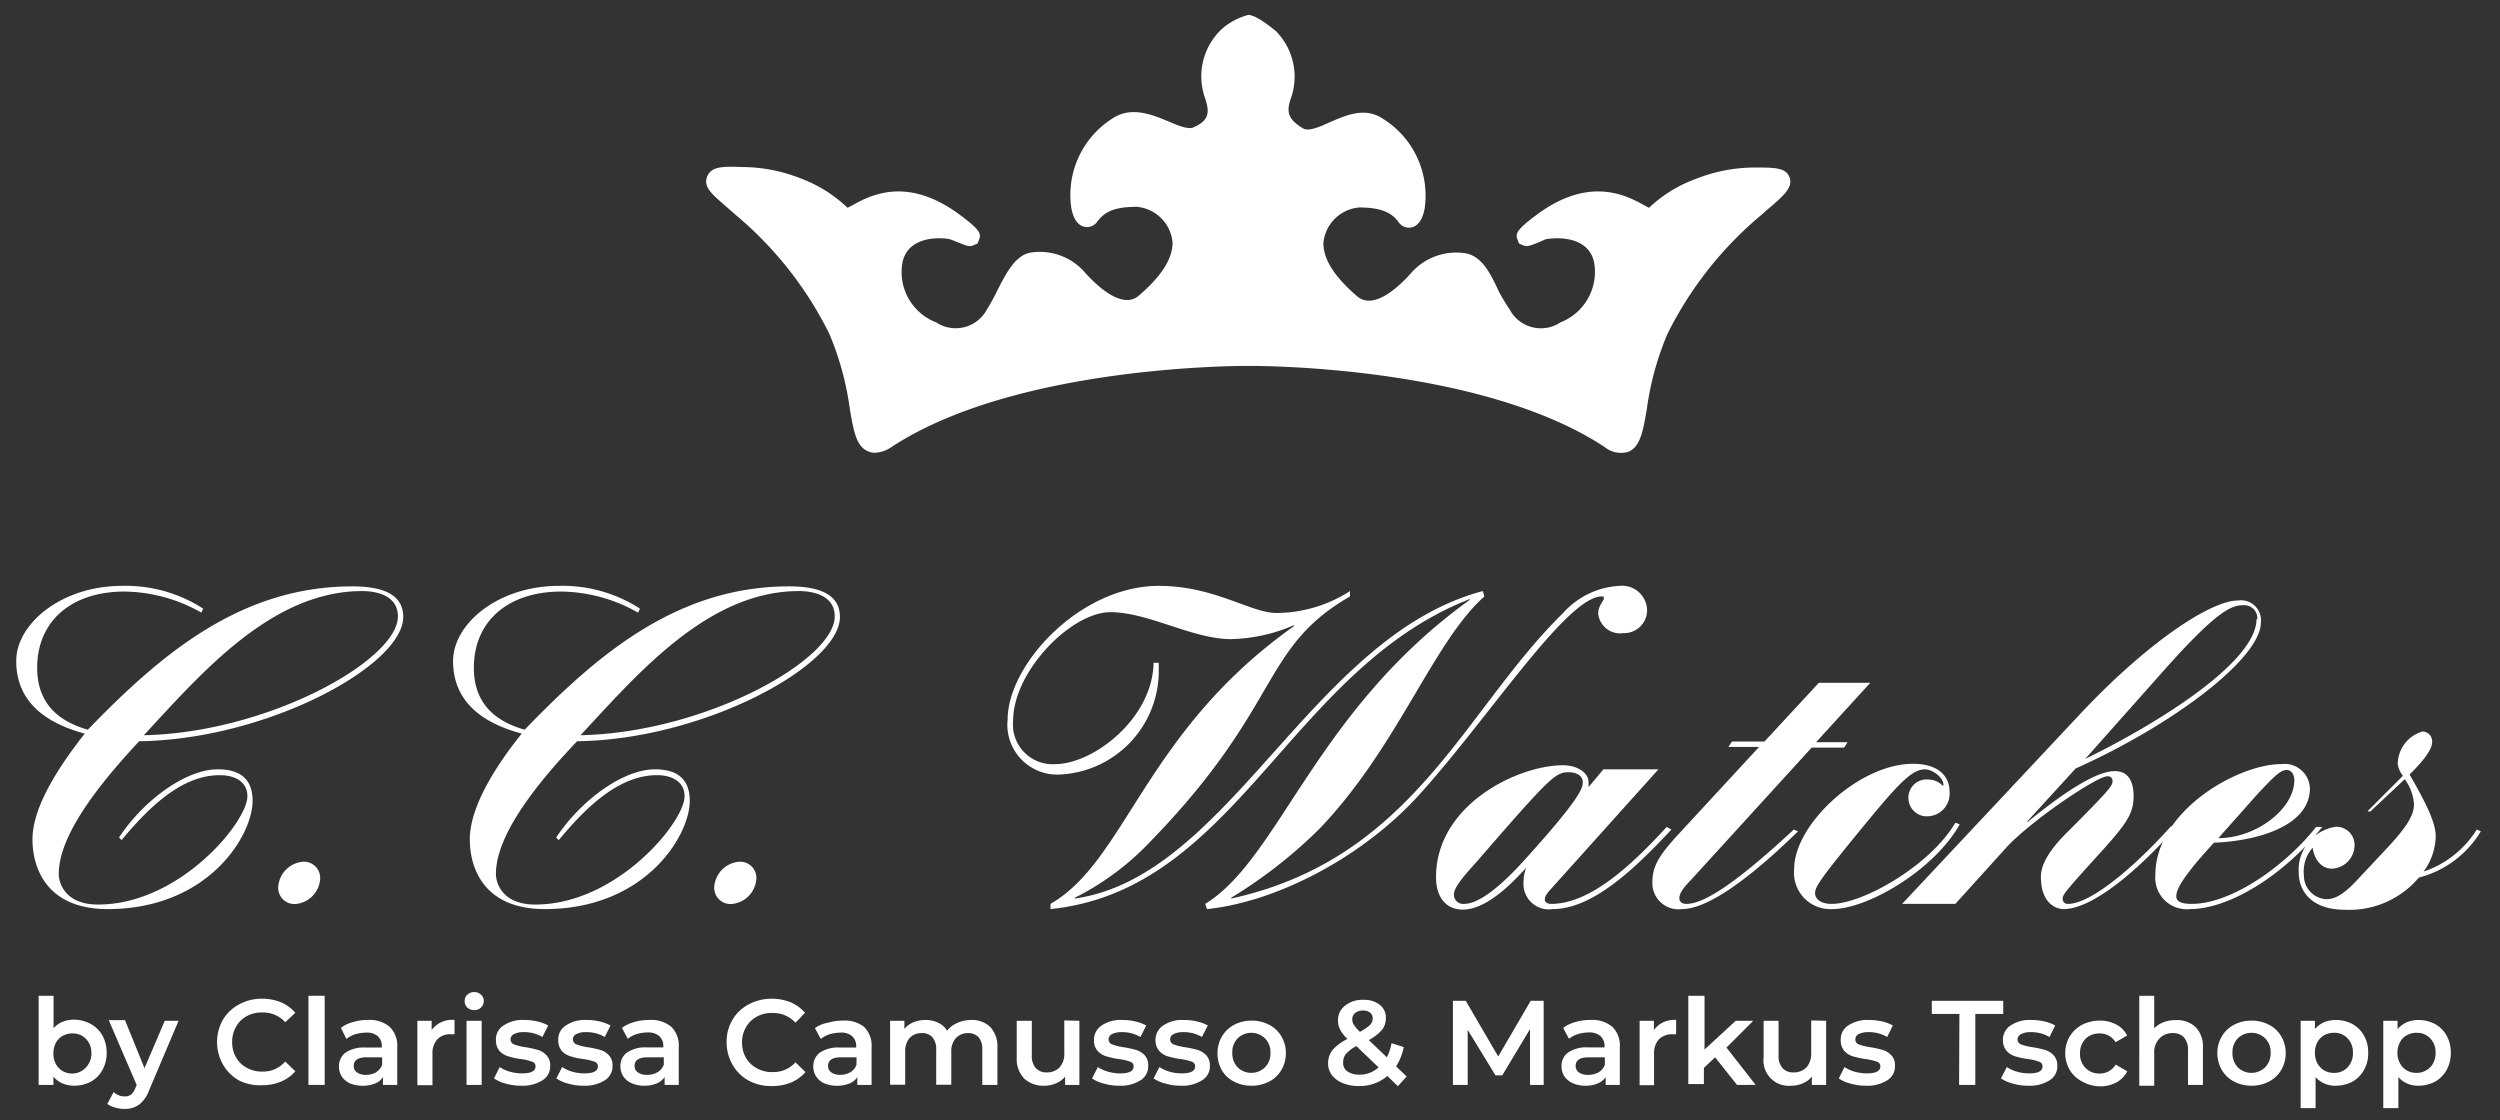 <svg id="Livello_1" data-name="Livello 1" xmlns="http://www.w3.org/2000/svg" viewBox="0 0 154 69"><rect x="0" y="0" width="154" height="69" fill="#333333" stroke="none"/><defs><style>.cls-1{fill:#fff;}</style></defs><title>logo-w</title><path class="cls-1" d="M152.57,51.1a6.18,6.18,0,0,1-3.28,2.59h0a3.77,3.77,0,0,0,.75-2.16c0-.78-.46-1.83-1.61-3.82.26-.27,1.39-1.34,1.39-2a.61.61,0,0,0-.59-.65,2.11,2.11,0,0,0-1.53,2,1.55,1.55,0,0,0,.32.73l-2.18,2.18L146,50,148.13,48a2.88,2.88,0,0,1,.57,1.53c0,.65-.35,1.34-1.86,2.93l-1.69,1.8c-.86.92-1.38,1.13-1.86,1.13a1.46,1.46,0,0,1-1.37-1.5,2.17,2.17,0,0,1,.54-1.67c.1.75.56,1.29,1.18,1.29a1.46,1.46,0,0,0,1.4-1.4,1.12,1.12,0,0,0-1.16-1.18,2.68,2.68,0,0,0-2.28,2.8c0,1.18.8,2.31,2.85,2.31A5.59,5.59,0,0,0,149,54.06a6.3,6.3,0,0,0,3.82-2.85Zm-9.9-.16c-1.77,2.26-5.11,4.74-7.67,4.74-.53,0-.94-.11-.94-.46s.19-1,2.32-3.31c2.79-.11,5.91-1.08,5.91-3.34a1.56,1.56,0,0,0-1.77-1.5c-2.69,0-7.75,2.9-7.75,6.83A1.94,1.94,0,0,0,134.9,56c2.55,0,6-2.29,8.15-5.06Zm-3.63-2c.94-1,1.4-1.51,1.83-1.51.24,0,.46.24.46.62,0,1.8-2.37,3.58-4.68,3.58ZM139,38.14c0,2.53-5.6,6.18-10.55,8.61h0l4.79-5.39c3.44-3.87,4.25-4.08,5-4.08a.8.8,0,0,1,.81.86M117.17,55.68h3.28l3.12-3.45c1.51-1.66,5.6-4.41,6.24-4.41a.28.28,0,0,1,.32.32c0,.27-.29.62-2.52,2.86-.6.59-1.89,1.83-1.89,3,0,1.72,1,2,1.4,2C129,56,132,53.31,134,51l-.26-.11c-2.21,2.47-4.93,4.79-6.35,4.79-.25,0-.33-.16-.33-.35s.19-.46,2-2.45,2.37-2.66,2.37-3.82c0-1-.38-1.56-1.16-1.56-1.05,0-2.88,1.1-5.35,3.12h-.06l3-3.28c6-2.69,11.41-6.78,11.41-9a1.23,1.23,0,0,0-1.4-1.35c-1.72,0-5.65,2.64-9.74,7Zm3.28-5c-1.51,2.59-5.65,5-7.64,5-.59,0-1-.27-1-.65s.21-.75,2.63-3.71,3.29-3.93,4.15-3.93c.37,0,1.13.43,1.13,1h-.06a1.22,1.22,0,0,0-.86-.37,1.12,1.12,0,0,0-1.24,1.18,1.13,1.13,0,0,0,1.24,1.08,1.39,1.39,0,0,0,1.29-1.54c0-.8-.54-1.69-2.26-1.69-3.28,0-7.31,3.71-7.31,6.48A2.24,2.24,0,0,0,112.86,56c2.18,0,6.27-2.39,7.86-5.22Zm-11.76-5h-2l-.22.33h1.89l-5.06,5.48c-1.1,1.21-1.51,1.89-1.51,2.8A1.61,1.61,0,0,0,103.61,56c1.85,0,4.87-2.56,7.15-4.79l-.26-.11c-3.31,3.07-5.44,4.58-6.62,4.58-.33,0-.43-.19-.43-.33s0-.43.7-1.13l7.45-8.17h2l.21-.33h-1.94l3.34-3.66h-3.17ZM97.5,48.17c0,.32,0,.84-3.55,4.76-1.67,1.86-2.93,2.75-3.77,2.75a.57.57,0,0,1-.62-.57c0-.43.54-1.07,1.38-2,4.57-5.27,4.87-5.54,5.7-5.54.48,0,.86.22.86.62m.35.3h0a1.78,1.78,0,0,0,0-.35c0-.46-.59-1-1.58-1-2.75,0-7.81,2.42-7.81,6.89,0,1.23.6,2,1.65,2s2.34-.83,3.9-2.58h0a2.65,2.65,0,0,0-.16.91A1.56,1.56,0,0,0,95.65,56c2.42,0,5-2.42,7.31-4.9l-.29-.16c-2.18,2.37-4.71,4.74-7.13,4.74-.22,0-.38-.11-.38-.27s.08-.32.38-.65l6.62-7.37H98.77ZM71.06,40.83C71,44.27,67.34,47.07,65,47.07a2.44,2.44,0,0,1-2.59-2.69c0-3,3.55-6.67,6-6.67,2.31,0,5.06,1.66,7.42,1.66a10.24,10.24,0,0,0,3.88-.86l0,.06c-9.2,6.51-10.33,14.42-15,17.11V56c11.46-1.18,14.69-14.74,25.83-19.1l0,.05c-9.52,6.84-11.73,15.93-16.3,18.73l.11.32c4.19-.43,9.57-3.12,13.18-7.16,4.25-4.73,9-12.1,11.14-12.1.1,0,.13,0,.13.13s-.35.43-.35.92A1.35,1.35,0,0,0,100,39a1.41,1.41,0,0,0,1.46-1.4,1.54,1.54,0,0,0-1.7-1.51,5,5,0,0,0-3.47,1.67c-6.13,6-9.2,15.12-20.45,17.59l0-.05a29.18,29.18,0,0,0,5.44-4.25c4.81-5,7-11.51,10.16-14.31l-.1-.33C80.79,39.21,75.74,54,66.21,55.35l0-.05a16.62,16.62,0,0,0,4.2-3C79.05,43.6,77.51,40,83.16,36.74v-.33a8.44,8.44,0,0,1-4.52,1.35c-1.61,0-3.82-1.67-7.26-1.67-4.84,0-9.31,4.84-9.31,8.23a3.07,3.07,0,0,0,3.23,3.39,6.39,6.39,0,0,0,6.08-6.29v-.59ZM44,54.6a1,1,0,0,0,1.13,1.08,1.67,1.67,0,0,0,1.46-1.51,1,1,0,0,0-1.13-1.08A1.67,1.67,0,0,0,44,54.6M39.42,37.49a8.78,8.78,0,0,0-5-1.4c-3.71,0-6.51,2.32-6.51,4.63,0,2.64,2,3.87,4.23,4.47-1.43,1.77-3.2,4.41-3.2,6.51,0,1.83.91,4.3,4.62,4.3,6.19,0,8.93-4.52,8.93-6.67,0-1.62-1.13-1.94-2.15-1.94-1.88,0-4.46,1.78-6.08,4.2l.16.16c1.78-2.15,3.77-4,6.06-4,.88,0,1.69.38,1.69,1.3,0,1.58-4.17,6.67-9.2,6.67-2,0-2.42-1.29-2.42-1.89,0-2.69,3.17-6.24,5-8.17C43.35,45.56,51.74,41,51.74,38c0-1.26-1.05-1.88-3.12-1.88-6.83,0-11.73,4.09-16.3,8.83-1.89-.54-3.13-1.67-3.13-3.82,0-2.86,2.1-4.69,5.39-4.69a9.77,9.77,0,0,1,4.73,1.3Zm9.79-1.08c1,0,2.21.33,2.21,1.56,0,2.7-8,7.16-15.66,7.32,3.5-3.76,7.85-8.88,13.45-8.88M17.14,54.6a1,1,0,0,0,1.13,1.08,1.66,1.66,0,0,0,1.45-1.51,1,1,0,0,0-1.13-1.08,1.67,1.67,0,0,0-1.45,1.51M12.51,37.49a8.77,8.77,0,0,0-5-1.4C3.8,36.09,1,38.41,1,40.72c0,2.64,2,3.87,4.22,4.47C3.8,47,2,49.6,2,51.7c0,1.83.92,4.3,4.63,4.3,6.19,0,8.93-4.52,8.93-6.67,0-1.62-1.13-1.94-2.15-1.94-1.88,0-4.47,1.78-6.08,4.2l.16.16c1.78-2.15,3.77-4,6.05-4,.89,0,1.7.38,1.7,1.3,0,1.58-4.17,6.67-9.2,6.67-2,0-2.42-1.29-2.42-1.89,0-2.69,3.17-6.24,4.95-8.17C16.44,45.56,24.84,41,24.84,38c0-1.26-1.05-1.88-3.12-1.88-6.84,0-11.73,4.09-16.31,8.83-1.88-.54-3.12-1.67-3.12-3.82,0-2.86,2.1-4.69,5.38-4.69a9.81,9.81,0,0,1,4.74,1.3Zm9.8-1.08c1,0,2.2.33,2.2,1.56,0,2.7-8,7.16-15.65,7.32,3.49-3.76,7.85-8.88,13.45-8.88"/><path class="cls-1" d="M80,8.4c1.25.73,3.3-1.65,4.89-.61,3.3,2.17,2.33,6.29,1.76,5.5a3.19,3.19,0,0,0-2.91-1.15,3,3,0,0,0-2.81,2.8c0,1.29.87,2.51,2.3,3.74s3.31-.58,4.1-1.44a3.11,3.11,0,0,1,2.87-1.08c1,.22,1.51,2,2.3,3.23a2.75,2.75,0,0,0,3.88,1,3.91,3.91,0,0,0,2.43-4.26c-.25-1.53-1.7-2.27-3.56-2-.24,0-1.18.47-1.19.42a9.61,9.61,0,0,1,1-.9c4.07-3,6.26.3,6.74-.24a7.48,7.48,0,0,1,2.87-1.87,9.42,9.42,0,0,1,3.38-.65c2.66-.12,1.51.53.07,1.82a23.23,23.23,0,0,0-6,7.59c-1.91,4.2-.93,8.08-3,6.71-8-5.27-22.28-5.1-22.28-5.1h0s-14.3-.17-22.28,5.1c-2.07,1.37-1.08-2.51-3-6.71a23.23,23.23,0,0,0-6-7.59c-1.44-1.29-2.59-1.94.07-1.82a9.42,9.42,0,0,1,3.38.65A7.48,7.48,0,0,1,52,13.41c.48.54,2.67-2.72,6.74.24a10.69,10.69,0,0,1,1.05.9s-1-.39-1.2-.42c-1.85-.26-3.3.48-3.55,2a3.91,3.91,0,0,0,2.42,4.26,2.76,2.76,0,0,0,3.89-1c.79-1.22,1.29-3,2.29-3.23a3.12,3.12,0,0,1,2.88,1.08c.79.86,2.66,2.66,4.1,1.44s2.3-2.45,2.3-3.74a3,3,0,0,0-2.81-2.8,3.18,3.18,0,0,0-2.91,1.15c-.57.79-1.54-3.33,1.76-5.5,1.58-1,3.66,1.18,4.89.61a1.77,1.77,0,0,0,1-2.52,3.45,3.45,0,0,1,.78-3.6,4.87,4.87,0,0,1,1.26-.76,4.86,4.86,0,0,1,1.32.82,3.49,3.49,0,0,1,.72,3.54A1.88,1.88,0,0,0,80,8.4Z"/><path class="cls-1" d="M53.91,27.89a1,1,0,0,1-.44-.09c-.73-.31-.89-1.25-1.13-2.67a18,18,0,0,0-1.26-4.58,22.66,22.66,0,0,0-5.82-7.36l-.59-.52c-.82-.71-1.36-1.17-1.11-1.79s.91-.64,2.17-.59a9.78,9.78,0,0,1,3.54.68,8.47,8.47,0,0,1,2.94,1.83l.27-.14c1.08-.6,3.33-1.84,6.56.51,1.46,1.06,1.38,1.27,1.27,1.59l-.09.24-.24.1c-.25.12-.41.05-.92-.15-.23-.09-.48-.2-.61-.23-1.23-.17-2.64.14-2.87,1.52a3.32,3.32,0,0,0,2.09,3.62,2.18,2.18,0,0,0,3.12-.79,11.79,11.79,0,0,0,.64-1.17c.52-1,1.06-2.12,2-2.33a3.67,3.67,0,0,1,3.44,1.26c.8.88,2.29,2.22,3.27,1.39,1.4-1.2,2.09-2.27,2.09-3.28a2.42,2.42,0,0,0-2.21-2.2c-1.47,0-2,.36-2.42.9a.77.77,0,0,1-.81.33c-.28-.07-.65-.32-.8-1.18a5.57,5.57,0,0,1,2.55-5.5c1.15-.76,2.42-.23,3.44.19.6.26,1.23.51,1.53.37,1-.44,1-.95.73-1.78a4,4,0,0,1,1-4.26A4,4,0,0,1,76.89.92c.55,0,1.7,1,1.71,1a4,4,0,0,1,.9,4.19c-.25.75-.19,1.24.79,1.81.31.18,1-.1,1.58-.37,1-.43,2.21-1,3.34-.22a5.57,5.57,0,0,1,2.55,5.5c-.15.86-.52,1.11-.81,1.18a.77.77,0,0,1-.8-.33c-.39-.54-1-.9-2.42-.9a2.42,2.42,0,0,0-2.21,2.2c0,1,.69,2.08,2.09,3.28,1,.83,2.47-.51,3.27-1.39a3.69,3.69,0,0,1,3.44-1.26c1,.21,1.52,1.29,2,2.33A11.79,11.79,0,0,0,93,19.07a2.17,2.17,0,0,0,3.12.79,3.34,3.34,0,0,0,2.09-3.62c-.23-1.38-1.64-1.69-2.89-1.52-.11,0-.37.14-.59.23-.51.2-.67.27-.93.15l-.23-.1-.09-.24c-.11-.32-.19-.53,1.26-1.59,3.23-2.35,5.49-1.11,6.57-.51l.27.14A8.29,8.29,0,0,1,104.52,11a9.74,9.74,0,0,1,3.54-.68c1.26,0,1.94,0,2.17.59s-.29,1.08-1.11,1.79c-.18.15-.37.31-.56.49a22.65,22.65,0,0,0-5.85,7.39,18,18,0,0,0-1.26,4.58c-.24,1.42-.41,2.36-1.14,2.67a1.59,1.59,0,0,1-1.46-.29c-7.74-5.11-21.8-5-21.94-5s-14.24-.1-22,5A1.93,1.93,0,0,1,53.91,27.89ZM45.13,11.48l.32.28.58.51a24.16,24.16,0,0,1,6.14,7.78,19.14,19.14,0,0,1,1.35,4.88A6.34,6.34,0,0,0,54,26.7s.12-.06.32-.19c8-5.31,22-5.21,22.62-5.2s14.57-.11,22.61,5.2a.81.81,0,0,0,.37.18,9.25,9.25,0,0,0,.39-1.76,19.14,19.14,0,0,1,1.35-4.88,24,24,0,0,1,6.11-7.76l.6-.53.33-.28a5.45,5.45,0,0,0-.55,0,8.75,8.75,0,0,0-3.21.62,7,7,0,0,0-2.61,1.69c-.46.52-1.07.18-1.56-.09a4,4,0,0,0-4.26-.2A3.07,3.07,0,0,1,99.39,16,4.49,4.49,0,0,1,96.62,21,3.36,3.36,0,0,1,92,19.72a12.19,12.19,0,0,1-.7-1.28c-.38-.75-.81-1.6-1.22-1.69a2.5,2.5,0,0,0-2.31.89c-2.54,2.78-4.18,2.13-4.93,1.49-1.69-1.43-2.51-2.8-2.51-4.19a3.59,3.59,0,0,1,3.41-3.4,4.18,4.18,0,0,1,2.88.83,4.09,4.09,0,0,0-.07-1.16,4.47,4.47,0,0,0-2-2.92c-.53-.35-1.21-.1-2.19.32s-1.82.8-2.66.31A2.48,2.48,0,0,1,78.35,5.7a2.92,2.92,0,0,0-.53-2.91,7.64,7.64,0,0,0-.93-.63,9.31,9.31,0,0,0-.89.6,2.91,2.91,0,0,0-.58,2.94,2.36,2.36,0,0,1-1.37,3.24,3.19,3.19,0,0,1-2.5-.35c-1-.42-1.73-.68-2.31-.3a4.45,4.45,0,0,0-2,2.92,3.75,3.75,0,0,0-.07,1.16,4.18,4.18,0,0,1,2.88-.83,3.59,3.59,0,0,1,3.41,3.4c0,1.39-.83,2.76-2.52,4.19-.74.64-2.38,1.29-4.92-1.49a2.5,2.5,0,0,0-2.31-.89c-.42.09-.84.94-1.22,1.69a14.34,14.34,0,0,1-.7,1.28A3.37,3.37,0,0,1,57.16,21,4.49,4.49,0,0,1,54.4,16a3.06,3.06,0,0,1,2.92-2.53,4,4,0,0,0-4.26.2c-.49.27-1.11.61-1.56.09a7,7,0,0,0-2.61-1.69,8.76,8.76,0,0,0-3.22-.62Z"/><path class="cls-1" d="M5.6,63.08a1.86,1.86,0,0,1,.71.71,2.16,2.16,0,0,1,.26,1.06,2.13,2.13,0,0,1-.26,1.06,1.82,1.82,0,0,1-.71.72,2.21,2.21,0,0,1-1,.25,2,2,0,0,1-.75-.14,1.56,1.56,0,0,1-.56-.42v.51H2.38V61.34H3.3v2a1.48,1.48,0,0,1,.56-.4,2,2,0,0,1,.71-.13A2.21,2.21,0,0,1,5.6,63.08Zm-.3,2.67a1.25,1.25,0,0,0,.33-.9A1.21,1.21,0,0,0,5.3,64a1.11,1.11,0,0,0-.84-.34,1.21,1.21,0,0,0-.6.15,1.09,1.09,0,0,0-.42.43,1.36,1.36,0,0,0-.15.65,1.33,1.33,0,0,0,.15.65,1.18,1.18,0,0,0,.42.44,1.21,1.21,0,0,0,.6.15A1.15,1.15,0,0,0,5.3,65.75Z"/><path class="cls-1" d="M11,62.88,9.19,67.15a1.94,1.94,0,0,1-.63.9,1.46,1.46,0,0,1-.89.26,2,2,0,0,1-.59-.09A1.26,1.26,0,0,1,6.61,68L7,67.27a1.1,1.1,0,0,0,.31.2,1,1,0,0,0,.37.07.63.63,0,0,0,.4-.12A1.07,1.07,0,0,0,8.35,67l.07-.16-1.72-4h1L8.9,65.8l1.25-2.92Z"/><path class="cls-1" d="M14.73,66.56a2.58,2.58,0,0,1-1-1,2.79,2.79,0,0,1,0-2.74,2.54,2.54,0,0,1,1-.95,2.89,2.89,0,0,1,1.41-.35,3.13,3.13,0,0,1,1.17.22,2.38,2.38,0,0,1,.88.65l-.62.58a1.8,1.8,0,0,0-1.38-.6,1.92,1.92,0,0,0-1,.23,1.63,1.63,0,0,0-.65.65,1.83,1.83,0,0,0-.24.94,1.85,1.85,0,0,0,.24.94,1.6,1.6,0,0,0,.65.64,1.93,1.93,0,0,0,1,.24,1.79,1.79,0,0,0,1.38-.62l.62.6a2.31,2.31,0,0,1-.89.64,2.92,2.92,0,0,1-1.16.22A2.9,2.9,0,0,1,14.73,66.56Z"/><path class="cls-1" d="M19,61.34H20v5.49H19Z"/><path class="cls-1" d="M24,63.25a1.61,1.61,0,0,1,.47,1.26v2.32h-.88v-.48a1,1,0,0,1-.48.39,2.12,2.12,0,0,1-1.54,0,1.18,1.18,0,0,1-.51-.42,1.11,1.11,0,0,1-.18-.61,1.05,1.05,0,0,1,.39-.86,2,2,0,0,1,1.25-.32h1v-.06a.8.8,0,0,0-.25-.64,1,1,0,0,0-.73-.22,2.51,2.51,0,0,0-.66.1,1.74,1.74,0,0,0-.54.29L21,63.32a2,2,0,0,1,.74-.36,3.12,3.12,0,0,1,.93-.13A1.9,1.9,0,0,1,24,63.25Zm-.84,2.8a.86.86,0,0,0,.38-.46v-.46h-.95c-.54,0-.8.18-.8.53a.46.46,0,0,0,.2.4.9.9,0,0,0,.55.15A1.27,1.27,0,0,0,23.18,66.05Z"/><path class="cls-1" d="M28,62.83v.88l-.22,0a1.1,1.1,0,0,0-.84.31,1.28,1.28,0,0,0-.3.91v1.92h-.93V62.88h.88v.57A1.56,1.56,0,0,1,28,62.83Z"/><path class="cls-1" d="M28.79,62.07a.56.56,0,0,1,0-.8.63.63,0,0,1,.84,0,.49.49,0,0,1,.17.38.56.56,0,0,1-.59.57A.6.6,0,0,1,28.79,62.07Zm-.05.81h.93v3.95h-.93Z"/><path class="cls-1" d="M31.16,66.75a2.26,2.26,0,0,1-.73-.32l.35-.7a2.22,2.22,0,0,0,.64.29,2.74,2.74,0,0,0,.74.1c.55,0,.83-.14.83-.43a.29.29,0,0,0-.21-.29,3.25,3.25,0,0,0-.68-.16,4.81,4.81,0,0,1-.79-.17,1.17,1.17,0,0,1-.54-.33,1,1,0,0,1-.22-.67,1,1,0,0,1,.47-.9,2.08,2.08,0,0,1,1.27-.34,3.72,3.72,0,0,1,.81.09,2.86,2.86,0,0,1,.67.25l-.36.71a2.15,2.15,0,0,0-1.13-.3,1.28,1.28,0,0,0-.62.12.36.36,0,0,0-.21.32.33.33,0,0,0,.23.32,3.38,3.38,0,0,0,.7.17,6.14,6.14,0,0,1,.77.17,1.19,1.19,0,0,1,.52.33.88.88,0,0,1,.22.65,1,1,0,0,1-.48.89,2.29,2.29,0,0,1-1.31.33A3.33,3.33,0,0,1,31.16,66.75Z"/><path class="cls-1" d="M35,66.75a2.26,2.26,0,0,1-.73-.32l.36-.7a2.1,2.1,0,0,0,.64.29,2.62,2.62,0,0,0,.73.1c.55,0,.83-.14.83-.43a.29.29,0,0,0-.21-.29,3.25,3.25,0,0,0-.68-.16,4.81,4.81,0,0,1-.79-.17,1.17,1.17,0,0,1-.54-.33,1,1,0,0,1-.22-.67,1,1,0,0,1,.47-.9,2.08,2.08,0,0,1,1.27-.34,3.72,3.72,0,0,1,.81.09,2.86,2.86,0,0,1,.67.25l-.36.71a2.15,2.15,0,0,0-1.13-.3,1.28,1.28,0,0,0-.62.12.36.36,0,0,0-.21.32.33.33,0,0,0,.23.32,3.38,3.38,0,0,0,.7.17,6.14,6.14,0,0,1,.77.17,1.14,1.14,0,0,1,.52.33.88.88,0,0,1,.22.65,1,1,0,0,1-.48.89,2.29,2.29,0,0,1-1.31.33A3.33,3.33,0,0,1,35,66.75Z"/><path class="cls-1" d="M41.35,63.25a1.61,1.61,0,0,1,.46,1.26v2.32h-.87v-.48a1.12,1.12,0,0,1-.49.39,1.91,1.91,0,0,1-.76.14,1.86,1.86,0,0,1-.77-.15,1.16,1.16,0,0,1-.52-.42,1.11,1.11,0,0,1-.18-.61,1,1,0,0,1,.4-.86,2,2,0,0,1,1.24-.32h1v-.06a.83.83,0,0,0-.25-.64,1.07,1.07,0,0,0-.74-.22,2.38,2.38,0,0,0-.65.1,1.69,1.69,0,0,0-.55.29l-.36-.67a2.18,2.18,0,0,1,.75-.36,3.1,3.1,0,0,1,.92-.13A1.94,1.94,0,0,1,41.35,63.25Zm-.85,2.8a.93.93,0,0,0,.39-.46v-.46h-1c-.53,0-.8.18-.8.53a.48.48,0,0,0,.2.4.91.91,0,0,0,.56.15A1.23,1.23,0,0,0,40.5,66.05Z"/><path class="cls-1" d="M46.11,66.56a2.54,2.54,0,0,1-1-1,2.74,2.74,0,0,1-.35-1.37,2.62,2.62,0,0,1,.36-1.37,2.51,2.51,0,0,1,1-.95,3,3,0,0,1,1.42-.35,3.11,3.11,0,0,1,1.16.22,2.42,2.42,0,0,1,.89.65L49,63a1.84,1.84,0,0,0-1.39-.6,1.88,1.88,0,0,0-1,.23,1.72,1.72,0,0,0-.66.65,1.83,1.83,0,0,0-.24.94,1.85,1.85,0,0,0,.24.94,1.69,1.69,0,0,0,.66.64,1.89,1.89,0,0,0,1,.24A1.82,1.82,0,0,0,49,65.44l.62.6a2.39,2.39,0,0,1-.89.64,2.94,2.94,0,0,1-1.17.22A2.88,2.88,0,0,1,46.11,66.56Z"/><path class="cls-1" d="M53.22,63.25a1.61,1.61,0,0,1,.47,1.26v2.32h-.88v-.48a1,1,0,0,1-.48.39,2.12,2.12,0,0,1-1.54,0,1.18,1.18,0,0,1-.51-.42,1.11,1.11,0,0,1-.18-.61,1.05,1.05,0,0,1,.39-.86,2,2,0,0,1,1.25-.32h1v-.06a.8.8,0,0,0-.25-.64,1,1,0,0,0-.73-.22,2.51,2.51,0,0,0-.66.1,1.74,1.74,0,0,0-.54.29l-.36-.67A2,2,0,0,1,51,63a3.12,3.12,0,0,1,.93-.13A1.9,1.9,0,0,1,53.22,63.25Zm-.84,2.8a.86.86,0,0,0,.38-.46v-.46h-.95c-.54,0-.8.18-.8.53a.46.46,0,0,0,.2.4.9.9,0,0,0,.55.15A1.24,1.24,0,0,0,52.38,66.05Z"/><path class="cls-1" d="M61,63.26a1.78,1.78,0,0,1,.44,1.3v2.27h-.93V64.68a1.19,1.19,0,0,0-.22-.78.87.87,0,0,0-.66-.26,1,1,0,0,0-.75.31,1.21,1.21,0,0,0-.28.87v2h-.93V64.68a1.14,1.14,0,0,0-.23-.78.83.83,0,0,0-.65-.26,1,1,0,0,0-.76.3,1.29,1.29,0,0,0-.27.88v2h-.93V62.88h.88v.5a1.46,1.46,0,0,1,.56-.41,2,2,0,0,1,.74-.14,1.76,1.76,0,0,1,.78.17,1.24,1.24,0,0,1,.55.49A1.63,1.63,0,0,1,59,63a2.11,2.11,0,0,1,.85-.17A1.63,1.63,0,0,1,61,63.26Z"/><path class="cls-1" d="M66.49,62.88v3.95h-.88v-.51a1.36,1.36,0,0,1-.56.41,1.71,1.71,0,0,1-.71.15,1.73,1.73,0,0,1-1.25-.44,1.75,1.75,0,0,1-.46-1.31V62.88h.93V65a1.13,1.13,0,0,0,.24.79.87.87,0,0,0,.68.27,1.05,1.05,0,0,0,.79-.31,1.23,1.23,0,0,0,.29-.89v-2Z"/><path class="cls-1" d="M68,66.75a2.26,2.26,0,0,1-.73-.32l.36-.7a2.1,2.1,0,0,0,.64.29,2.67,2.67,0,0,0,.73.1c.56,0,.83-.14.83-.43a.29.29,0,0,0-.21-.29,3.25,3.25,0,0,0-.68-.16,4.81,4.81,0,0,1-.79-.17,1.14,1.14,0,0,1-.53-.33.91.91,0,0,1-.23-.67,1.05,1.05,0,0,1,.47-.9,2.1,2.1,0,0,1,1.27-.34,3.72,3.72,0,0,1,.81.09,2.69,2.69,0,0,1,.67.25l-.36.71a2.15,2.15,0,0,0-1.13-.3,1.28,1.28,0,0,0-.62.12.36.36,0,0,0-.21.32.33.33,0,0,0,.23.32,3.38,3.38,0,0,0,.7.17,6.14,6.14,0,0,1,.77.17,1.22,1.22,0,0,1,.53.33.92.92,0,0,1,.21.65,1,1,0,0,1-.48.89,2.27,2.27,0,0,1-1.31.33A3.33,3.33,0,0,1,68,66.75Z"/><path class="cls-1" d="M71.8,66.75a2.32,2.32,0,0,1-.74-.32l.36-.7a2.22,2.22,0,0,0,.64.29,2.67,2.67,0,0,0,.73.1c.56,0,.83-.14.83-.43a.29.29,0,0,0-.21-.29,3.09,3.09,0,0,0-.68-.16,4.81,4.81,0,0,1-.79-.17,1.14,1.14,0,0,1-.53-.33,1,1,0,0,1-.23-.67,1.05,1.05,0,0,1,.47-.9,2.1,2.1,0,0,1,1.27-.34,3.72,3.72,0,0,1,.81.09,2.55,2.55,0,0,1,.67.25l-.36.71a2.15,2.15,0,0,0-1.13-.3,1.31,1.31,0,0,0-.62.12.36.36,0,0,0-.21.32.33.33,0,0,0,.23.32,3.38,3.38,0,0,0,.7.17,6.79,6.79,0,0,1,.78.17,1.25,1.25,0,0,1,.52.33.93.93,0,0,1,.22.65,1,1,0,0,1-.49.89,2.27,2.27,0,0,1-1.31.33A3.22,3.22,0,0,1,71.8,66.75Z"/><path class="cls-1" d="M76,66.62a1.86,1.86,0,0,1-.75-.72A2.05,2.05,0,0,1,75,64.85a2,2,0,0,1,.27-1,1.86,1.86,0,0,1,.75-.72,2.27,2.27,0,0,1,1.08-.26,2.31,2.31,0,0,1,1.09.26,1.86,1.86,0,0,1,.75.72,2,2,0,0,1,.27,1,2.05,2.05,0,0,1-.27,1.05,1.86,1.86,0,0,1-.75.72,2.31,2.31,0,0,1-1.09.26A2.27,2.27,0,0,1,76,66.62Zm1.92-.87a1.21,1.21,0,0,0,.34-.9,1.18,1.18,0,0,0-.34-.89,1.21,1.21,0,0,0-1.68,0,1.21,1.21,0,0,0-.33.89,1.25,1.25,0,0,0,.33.9,1.21,1.21,0,0,0,1.68,0Z"/><path class="cls-1" d="M86.11,66.91l-.65-.63a2.59,2.59,0,0,1-1.74.62,2.5,2.5,0,0,1-1-.18,1.54,1.54,0,0,1-.67-.49,1.15,1.15,0,0,1-.24-.71,1.34,1.34,0,0,1,.28-.85A3.06,3.06,0,0,1,83,64a2.34,2.34,0,0,1-.45-.58,1.24,1.24,0,0,1-.13-.56,1.11,1.11,0,0,1,.41-.89A1.69,1.69,0,0,1,84,61.59a1.52,1.52,0,0,1,1,.31,1,1,0,0,1,.37.83,1.15,1.15,0,0,1-.24.71,3,3,0,0,1-.81.63l1.11,1.06a3.17,3.17,0,0,0,.29-.87l.75.24A3.45,3.45,0,0,1,86,65.69l.65.62Zm-1.19-1.16-1.37-1.31a2.22,2.22,0,0,0-.63.47.79.79,0,0,0-.18.51A.63.63,0,0,0,83,66a1.32,1.32,0,0,0,.76.2A1.72,1.72,0,0,0,84.92,65.75ZM83.48,62.4a.48.48,0,0,0-.18.39.61.61,0,0,0,.1.34,2.31,2.31,0,0,0,.37.43,2.94,2.94,0,0,0,.62-.42.58.58,0,0,0,.17-.4.44.44,0,0,0-.16-.36.66.66,0,0,0-.44-.13A.73.73,0,0,0,83.48,62.4Z"/><path class="cls-1" d="M94.25,66.83V63.39l-1.71,2.85h-.42l-1.71-2.8v3.39H89.5V61.65h.79l2,3.43,2-3.43h.8v5.18Z"/><path class="cls-1" d="M99.32,63.25a1.61,1.61,0,0,1,.46,1.26v2.32h-.87v-.48a1.12,1.12,0,0,1-.49.39,1.89,1.89,0,0,1-.75.14,1.87,1.87,0,0,1-.78-.15,1.28,1.28,0,0,1-.52-.42,1.11,1.11,0,0,1-.18-.61,1,1,0,0,1,.4-.86,2,2,0,0,1,1.25-.32h1v-.06a.83.83,0,0,0-.25-.64,1.07,1.07,0,0,0-.74-.22,2.38,2.38,0,0,0-.65.1,1.69,1.69,0,0,0-.55.29l-.36-.67a2.18,2.18,0,0,1,.75-.36,3.1,3.1,0,0,1,.92-.13A1.92,1.92,0,0,1,99.32,63.25Zm-.84,2.8a.91.91,0,0,0,.38-.46v-.46h-1c-.53,0-.8.18-.8.53a.48.48,0,0,0,.2.4.93.93,0,0,0,.56.15A1.27,1.27,0,0,0,98.48,66.05Z"/><path class="cls-1" d="M103.25,62.83v.88l-.21,0a1.14,1.14,0,0,0-.85.31,1.28,1.28,0,0,0-.3.91v1.92H101V62.88h.88v.57A1.53,1.53,0,0,1,103.25,62.83Z"/><path class="cls-1" d="M105.65,65.13l-.69.65v1H104V61.34H105v3.31l1.92-1.77H108l-1.65,1.65,1.8,2.3H107Z"/><path class="cls-1" d="M112.49,62.88v3.95h-.88v-.51a1.4,1.4,0,0,1-.55.41,1.72,1.72,0,0,1-.72.15,1.56,1.56,0,0,1-1.7-1.75V62.88h.92V65a1.13,1.13,0,0,0,.24.79.87.87,0,0,0,.69.27,1.07,1.07,0,0,0,.79-.31,1.27,1.27,0,0,0,.29-.89v-2Z"/><path class="cls-1" d="M114,66.75a2.16,2.16,0,0,1-.73-.32l.35-.7a2.22,2.22,0,0,0,.64.29,2.74,2.74,0,0,0,.74.1c.55,0,.83-.14.83-.43a.29.29,0,0,0-.21-.29,3.42,3.42,0,0,0-.68-.16,5,5,0,0,1-.8-.17,1.19,1.19,0,0,1-.53-.33,1,1,0,0,1-.22-.67,1,1,0,0,1,.46-.9,2.12,2.12,0,0,1,1.27-.34,3.81,3.81,0,0,1,.82.09,2.61,2.61,0,0,1,.66.25l-.35.71a2.17,2.17,0,0,0-1.13-.3,1.26,1.26,0,0,0-.62.12.36.36,0,0,0-.21.32.32.32,0,0,0,.22.32,3.56,3.56,0,0,0,.7.17,6,6,0,0,1,.78.17,1.19,1.19,0,0,1,.52.33.88.88,0,0,1,.22.65,1,1,0,0,1-.48.89,2.29,2.29,0,0,1-1.31.33A3.28,3.28,0,0,1,114,66.75Z"/><path class="cls-1" d="M120.7,62.46H119v-.81h4.4v.81h-1.72v4.37h-1Z"/><path class="cls-1" d="M124,66.75a2.32,2.32,0,0,1-.74-.32l.36-.7a2.22,2.22,0,0,0,.64.29,2.69,2.69,0,0,0,.74.1c.55,0,.82-.14.82-.43a.29.29,0,0,0-.21-.29,3.12,3.12,0,0,0-.67-.16,5,5,0,0,1-.8-.17,1.19,1.19,0,0,1-.53-.33,1,1,0,0,1-.23-.67,1.05,1.05,0,0,1,.47-.9,2.12,2.12,0,0,1,1.27-.34,3.88,3.88,0,0,1,.82.09,2.61,2.61,0,0,1,.66.25l-.35.71a2.21,2.21,0,0,0-1.14-.3,1.24,1.24,0,0,0-.61.12.38.38,0,0,0-.22.32.33.33,0,0,0,.23.32,3.38,3.38,0,0,0,.7.17,6.34,6.34,0,0,1,.78.17,1.25,1.25,0,0,1,.52.33.93.93,0,0,1,.22.65,1,1,0,0,1-.48.89,2.29,2.29,0,0,1-1.31.33A3.24,3.24,0,0,1,124,66.75Z"/><path class="cls-1" d="M128.26,66.62a1.91,1.91,0,0,1-.77-.72,2.05,2.05,0,0,1-.27-1.05,2,2,0,0,1,.27-1,2,2,0,0,1,.76-.72,2.39,2.39,0,0,1,1.11-.26,2.08,2.08,0,0,1,1,.24,1.52,1.52,0,0,1,.67.68l-.71.41a1.2,1.2,0,0,0-.43-.41,1.18,1.18,0,0,0-.56-.13,1.2,1.2,0,0,0-.86.33,1.25,1.25,0,0,0-.34.9,1.22,1.22,0,0,0,.34.9,1.18,1.18,0,0,0,.86.34,1.15,1.15,0,0,0,1-.55l.71.41a1.65,1.65,0,0,1-.67.69,2.13,2.13,0,0,1-1,.24A2.32,2.32,0,0,1,128.26,66.62Z"/><path class="cls-1" d="M135.25,63.27a1.71,1.71,0,0,1,.45,1.29v2.27h-.92V64.68a1.14,1.14,0,0,0-.25-.78.9.9,0,0,0-.69-.26A1.06,1.06,0,0,0,133,64a1.19,1.19,0,0,0-.3.88v2h-.92V61.34h.92v2a1.7,1.7,0,0,1,.57-.37,2,2,0,0,1,.75-.13A1.66,1.66,0,0,1,135.25,63.27Z"/><path class="cls-1" d="M137.61,66.62a1.86,1.86,0,0,1-.75-.72,2.05,2.05,0,0,1-.27-1.05,2,2,0,0,1,.27-1,1.86,1.86,0,0,1,.75-.72,2.27,2.27,0,0,1,1.08-.26,2.31,2.31,0,0,1,1.09.26,1.86,1.86,0,0,1,.75.72,2,2,0,0,1,.27,1,2.05,2.05,0,0,1-.27,1.05,1.86,1.86,0,0,1-.75.72,2.31,2.31,0,0,1-1.09.26A2.27,2.27,0,0,1,137.61,66.62Zm1.92-.87a1.21,1.21,0,0,0,.34-.9,1.18,1.18,0,0,0-.34-.89,1.21,1.21,0,0,0-1.68,0,1.21,1.21,0,0,0-.33.89,1.25,1.25,0,0,0,.33.9,1.21,1.21,0,0,0,1.68,0Z"/><path class="cls-1" d="M144.91,63.08a1.86,1.86,0,0,1,.71.71,2.06,2.06,0,0,1,.26,1.06,2,2,0,0,1-.26,1.06,1.82,1.82,0,0,1-.71.72,2.18,2.18,0,0,1-1,.25,1.61,1.61,0,0,1-1.27-.53v1.91h-.92V62.88h.88v.51a1.56,1.56,0,0,1,.56-.42,2,2,0,0,1,.75-.14A2.18,2.18,0,0,1,144.91,63.08Zm-.3,2.67a1.25,1.25,0,0,0,.33-.9,1.21,1.21,0,0,0-.33-.89,1.09,1.09,0,0,0-.84-.34,1.21,1.21,0,0,0-.6.15,1.16,1.16,0,0,0-.42.43,1.36,1.36,0,0,0-.15.65,1.33,1.33,0,0,0,.15.65,1.27,1.27,0,0,0,.42.44,1.21,1.21,0,0,0,.6.15A1.13,1.13,0,0,0,144.61,65.75Z"/><path class="cls-1" d="M150,63.08a1.86,1.86,0,0,1,.71.71,2.16,2.16,0,0,1,.26,1.06,2.13,2.13,0,0,1-.26,1.06,1.82,1.82,0,0,1-.71.72,2.22,2.22,0,0,1-1,.25,1.6,1.6,0,0,1-1.26-.53v1.91h-.93V62.88h.88v.51a1.69,1.69,0,0,1,.57-.42,2,2,0,0,1,.74-.14A2.22,2.22,0,0,1,150,63.08Zm-.3,2.67a1.25,1.25,0,0,0,.33-.9,1.21,1.21,0,0,0-.33-.89,1.11,1.11,0,0,0-.84-.34,1.21,1.21,0,0,0-.6.15,1,1,0,0,0-.42.43,1.36,1.36,0,0,0-.16.65,1.33,1.33,0,0,0,.16.65,1.11,1.11,0,0,0,.42.44,1.21,1.21,0,0,0,.6.15A1.15,1.15,0,0,0,149.69,65.75Z"/></svg>